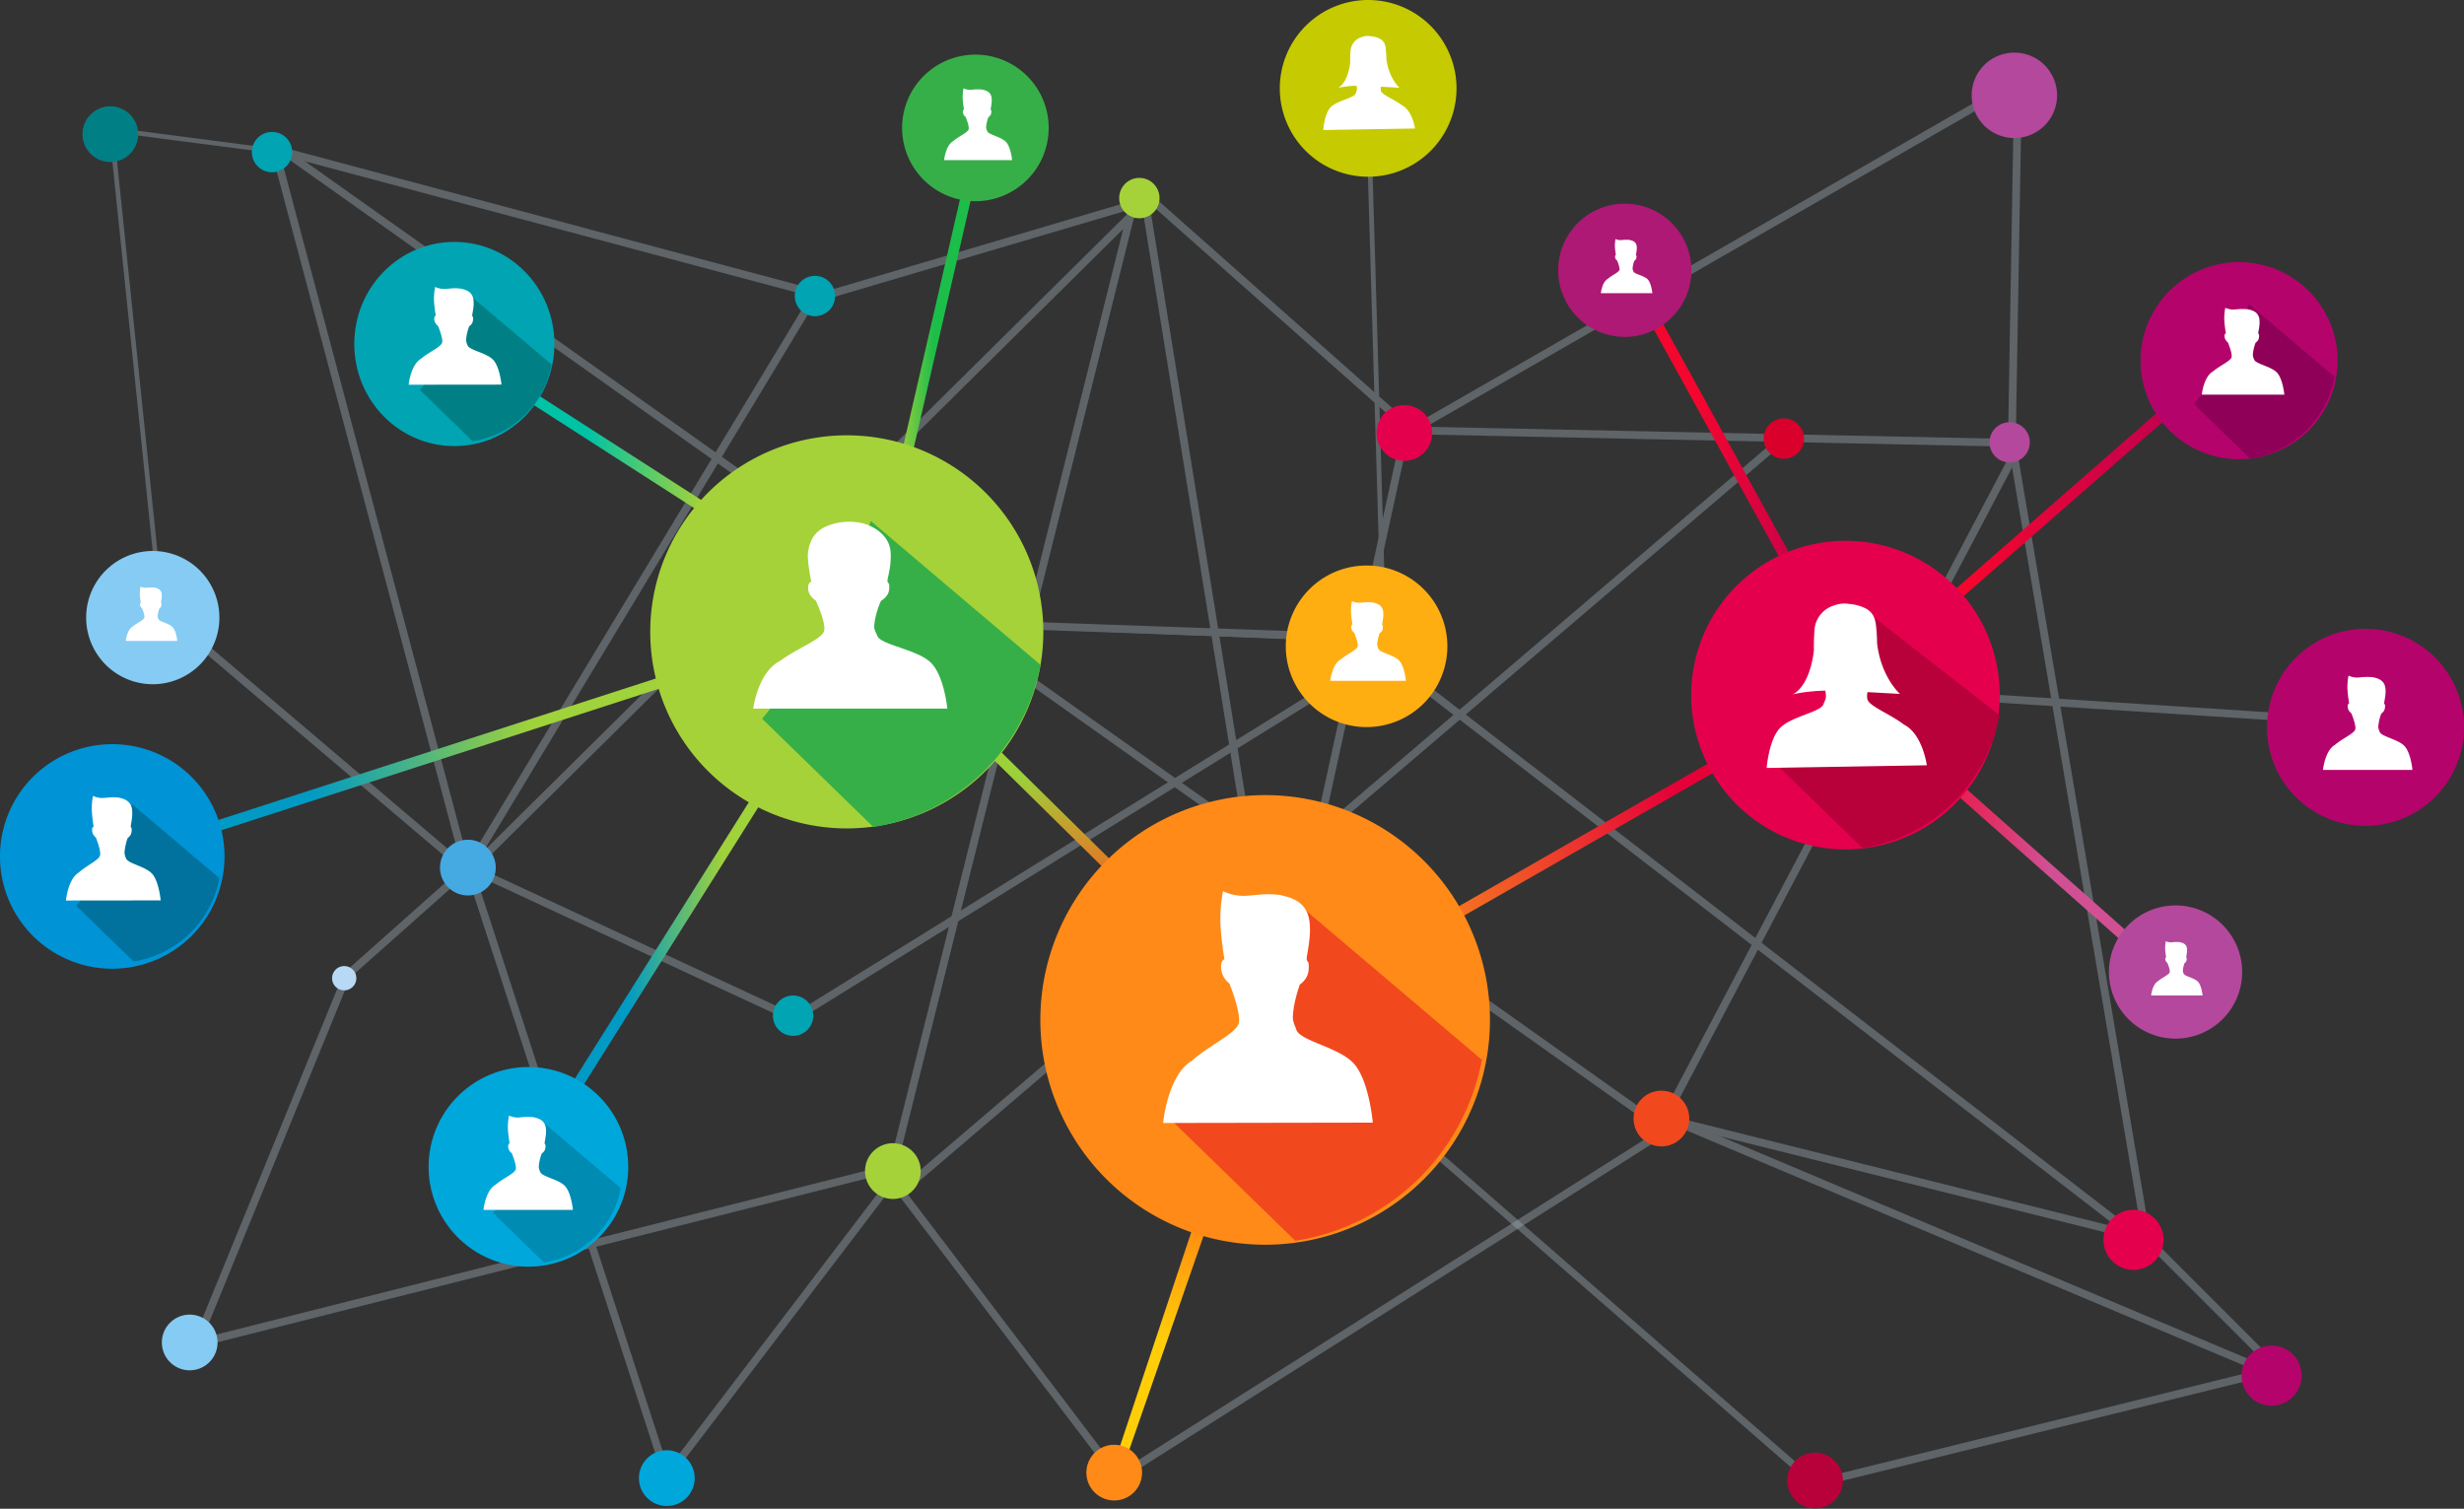 <svg id="Layer_1" data-name="Layer 1" xmlns="http://www.w3.org/2000/svg" xmlns:xlink="http://www.w3.org/1999/xlink" viewBox="0 0 1196.23 732.46"><rect x="0" y="0" width="1196.23" height="732.46" fill="#333333" stroke="none"/><defs><style>.cls-1,.cls-9{opacity:0.4;}.cls-2{fill:#b6b6b6;}.cls-3,.cls-9{fill:#9eacb5;}.cls-4{fill:url(#Dégradé_sans_nom_4);}.cls-5{fill:url(#Dégradé_sans_nom_5);}.cls-6{fill:url(#Dégradé_sans_nom_3);}.cls-7{fill:url(#Dégradé_sans_nom_3-2);}.cls-8{fill:url(#Dégradé_sans_nom_47);}.cls-10{fill:url(#Dégradé_sans_nom_34);}.cls-11{fill:url(#Dégradé_sans_nom_34-2);}.cls-12{fill:url(#Dégradé_sans_nom_31);}.cls-13{fill:url(#Dégradé_sans_nom_27);}.cls-14{fill:url(#Dégradé_sans_nom_22);}.cls-15{fill:#ff8a18;}.cls-16{fill:#00a7db;}.cls-17{fill:#e5004e;}.cls-18{fill:#b3489c;}.cls-19{fill:#ad1974;}.cls-20{fill:#00a4b3;}.cls-21{fill:#b5036c;}.cls-22{fill:#a5d239;}.cls-23{fill:#0093d6;}.cls-24{fill:#45a9e2;}.cls-25{fill:#b8d9f5;}.cls-26{fill:#ffae12;}.cls-27{fill:#f2481e;}.cls-28{fill:#b8003b;}.cls-29{fill:#85cbf3;}.cls-30{fill:#d9002c;}.cls-31{fill:#008085;}.cls-32{fill:#36af48;}.cls-33{fill:#fff;}.cls-34{fill:#00729d;}.cls-35{fill:#008bb2;}.cls-36{fill:#8f0058;}.cls-37{fill:#c6ca00;}</style><linearGradient id="Dégradé_sans_nom_4" x1="510.91" y1="496.14" x2="510.91" y2="290.39" gradientTransform="translate(432.38 -246.67) rotate(45.42)" gradientUnits="userSpaceOnUse"><stop offset="0.31" stop-color="#f5621f"/><stop offset="0.58" stop-color="#9cd13a"/></linearGradient><linearGradient id="Dégradé_sans_nom_5" x1="613.68" y1="497.79" x2="898.41" y2="333.4" gradientTransform="translate(306.61 -320.84) rotate(29.81)" gradientUnits="userSpaceOnUse"><stop offset="0.31" stop-color="#f57820"/><stop offset="0.7" stop-color="#e50038"/></linearGradient><linearGradient id="Dégradé_sans_nom_3" x1="896.94" y1="250.71" x2="1090.54" y2="250.71" gradientTransform="translate(410.96 -592.34) rotate(41.19)" gradientUnits="userSpaceOnUse"><stop offset="0.31" stop-color="#f4062e"/><stop offset="0.86" stop-color="#bd0052"/></linearGradient><linearGradient id="Dégradé_sans_nom_3-2" x1="786.49" y1="231.31" x2="903.96" y2="231.31" gradientTransform="translate(216.45 -379.06) rotate(28.84)" xlink:href="#Dégradé_sans_nom_3"/><linearGradient id="Dégradé_sans_nom_47" x1="896.98" y1="406.7" x2="1057.92" y2="406.7" gradientTransform="translate(633.21 -594.45) rotate(48.43)" gradientUnits="userSpaceOnUse"><stop offset="0.19" stop-color="#f4062e"/><stop offset="0.61" stop-color="#d15093"/></linearGradient><linearGradient id="Dégradé_sans_nom_34" x1="251.67" y1="436.41" x2="422.48" y2="436.41" gradientTransform="translate(526.92 -81.31) rotate(57.82)" gradientUnits="userSpaceOnUse"><stop offset="0.31" stop-color="#009ac4"/><stop offset="0.58" stop-color="#9fd23b"/></linearGradient><linearGradient id="Dégradé_sans_nom_34-2" x1="27.25" y1="362.11" x2="424.06" y2="362.11" gradientTransform="translate(122.37 -51.87) rotate(17.92)" xlink:href="#Dégradé_sans_nom_34"/><linearGradient id="Dégradé_sans_nom_31" x1="222.79" y1="234.32" x2="424.68" y2="234.32" gradientTransform="translate(346.09 -164.69) rotate(57.31)" gradientUnits="userSpaceOnUse"><stop offset="0.31" stop-color="#00c3a6"/><stop offset="0.58" stop-color="#9fd23b"/></linearGradient><linearGradient id="Dégradé_sans_nom_27" x1="421.79" y1="182.47" x2="476.22" y2="182.47" gradientUnits="userSpaceOnUse"><stop offset="0.31" stop-color="#8dcd3e"/><stop offset="0.58" stop-color="#1cbe4a"/></linearGradient><linearGradient id="Dégradé_sans_nom_22" x1="579.82" y1="492.93" x2="579.82" y2="718.68" gradientUnits="userSpaceOnUse"><stop offset="0.39" stop-color="#ff7b14"/><stop offset="0.7" stop-color="#ffce09"/></linearGradient></defs><title>networking</title><g class="cls-1"><rect class="cls-2" x="619.34" y="63.76" width="1.49" height="174.7" transform="translate(95.68 514.9) rotate(-48.45)"/><rect class="cls-3" x="618.2" y="62.62" width="3.76" height="176.98" transform="translate(95.68 514.9) rotate(-48.45)"/><rect class="cls-2" x="396.77" y="119.15" width="167.35" height="1.49" transform="translate(-14.27 141.33) rotate(-16.49)"/><rect class="cls-3" x="395.63" y="118.02" width="169.62" height="3.76" transform="translate(-14.28 141.04) rotate(-16.46)"/><polygon class="cls-2" points="400.09 144.43 133.56 73.27 133.82 71.81 400.35 142.97 400.09 144.43"/><polygon class="cls-3" points="401 145.85 132.26 74.1 132.92 70.39 401.66 142.14 401 145.85"/><polygon class="cls-2" points="227.17 427.19 132.98 73.74 134.41 73.33 228.59 426.77 227.17 427.19"/><polygon class="cls-3" points="225.35 425.33 131.59 72.95 135.21 71.91 228.96 424.29 225.35 425.33"/><polygon class="cls-3" points="168.76 475.7 166.41 472.77 225.98 419.81 228.33 422.75 168.76 475.7"/><rect class="cls-2" x="33.39" y="563.43" width="195.9" height="1.49" transform="translate(-440.55 472.02) rotate(-67.74)"/><rect class="cls-3" x="32.25" y="562.29" width="198.17" height="3.76" transform="translate(-440.56 472.08) rotate(-67.75)"/><rect class="cls-2" x="586.68" y="87.61" width="1.49" height="409.39" transform="translate(-39.14 97.56) rotate(-9.19)"/><polygon class="cls-3" points="618.43 495.79 618.25 494.67 552.7 89.41 556.41 88.81 556.59 89.93 622.15 495.19 618.43 495.79"/><rect class="cls-2" x="247.3" y="330.16" width="490.07" height="1.49" transform="translate(52 728.39) rotate(-75.98)"/><polygon class="cls-3" points="434.51 570.2 430.86 569.29 431.14 568.18 550.16 91.61 553.81 92.53 553.53 93.63 434.51 570.2"/><rect class="cls-2" x="662.88" y="123.65" width="339.46" height="1.49" transform="translate(48.9 431.82) rotate(-29.92)"/><rect class="cls-3" x="661.74" y="122.52" width="341.73" height="3.76" transform="translate(48.8 431.57) rotate(-29.9)"/><rect class="cls-2" x="890.55" y="126.63" width="175.35" height="1.49" transform="translate(834.02 1103.26) rotate(-89.01)"/><polygon class="cls-3" points="978.58 216.21 974.82 216.14 974.84 215 977.87 38.54 981.63 38.61 981.61 39.74 978.58 216.21"/><rect class="cls-2" x="833.34" y="69.36" width="1.49" height="285.33" transform="translate(604.76 1041.51) rotate(-88.81)"/><polygon class="cls-3" points="977.81 216.89 976.67 216.87 690.27 210.91 690.35 207.15 691.49 207.17 977.89 213.13 977.81 216.89"/><rect class="cls-2" x="1008.67" y="212.31" width="1.49" height="391.79" transform="translate(-53.97 174.19) rotate(-9.61)"/><rect class="cls-3" x="1007.53" y="211.17" width="3.77" height="394.07" transform="translate(-53.97 174.19) rotate(-9.61)"/><rect class="cls-2" x="1075.49" y="587.14" width="1.49" height="96.65" transform="translate(-134.12 947.13) rotate(-45)"/><rect class="cls-3" x="1074.35" y="586" width="3.76" height="98.93" transform="translate(-134.12 947.13) rotate(-45)"/><rect class="cls-2" x="958.13" y="441.36" width="1.49" height="328.94" transform="translate(28.12 1254.03) rotate(-67.14)"/><rect class="cls-3" x="956.99" y="440.22" width="3.76" height="331.21" transform="translate(28.12 1254.03) rotate(-67.14)"/><polygon class="cls-3" points="1042.64 603.44 1041.54 603.14 808.18 544.93 809.16 541.29 1043.62 599.8 1042.64 603.44"/><rect class="cls-2" x="711.66" y="374.73" width="369.5" height="1.49" transform="translate(146.26 993.38) rotate(-62.21)"/><polygon class="cls-3" points="811.4 540.8 808.07 539.04 808.6 538.03 981.43 210.16 984.76 211.91 984.23 212.92 811.4 540.8"/><rect class="cls-2" x="375" y="392.61" width="558.58" height="1.48" transform="translate(-98.72 519.01) rotate(-40.49)"/><polygon class="cls-3" points="442.23 576.85 439.79 573.99 440.65 573.25 866.35 209.85 868.79 212.71 442.23 576.85"/><rect class="cls-2" x="496.24" y="358.36" width="307.15" height="1.49" transform="translate(160.49 917.47) rotate(-77.7)"/><polygon class="cls-3" points="618.68 510.66 615.01 509.86 615.25 508.75 680.95 207.55 684.63 208.35 684.38 209.46 618.68 510.66"/><rect class="cls-2" x="518.33" y="631.75" width="316.55" height="1.49" transform="translate(-233.45 460.36) rotate(-32.36)"/><rect class="cls-3" x="517.19" y="630.61" width="318.82" height="3.76" transform="translate(-233.43 460.24) rotate(-32.35)"/><rect class="cls-2" x="485.63" y="549.63" width="1.49" height="186.62" transform="translate(-289.89 425.35) rotate(-37.23)"/><rect class="cls-3" x="484.5" y="548.49" width="3.76" height="188.9" transform="translate(-289.89 425.34) rotate(-37.23)"/><rect class="cls-2" x="852.64" y="220.33" width="1.49" height="476.66" transform="translate(-31.08 854.09) rotate(-52.35)"/><polygon class="cls-3" points="1041.82 606.45 1040.92 605.75 662.65 313.86 664.94 310.88 665.85 311.57 1044.13 603.47 1041.82 606.45"/><rect class="cls-2" x="360.08" y="404.44" width="338.91" height="1.49" transform="translate(-133.96 339.18) rotate(-31.74)"/><rect class="cls-3" x="358.94" y="403.3" width="341.19" height="3.76" transform="translate(-133.97 339.3) rotate(-31.75)"/><polygon class="cls-3" points="385.54 496.5 227.16 422.96 228.84 419.6 387.22 493.14 385.54 496.5"/><polygon class="cls-3" points="228.5 424.73 225.81 422.1 554.22 97.02 556.91 99.65 556.11 100.46 228.5 424.73"/><polygon class="cls-3" points="228.78 423.19 225.53 421.28 396.2 138.8 399.44 140.71 228.78 423.19"/><rect class="cls-2" x="91.8" y="607.97" width="352.41" height="1.49" transform="translate(-140.74 84.04) rotate(-14.16)"/><rect class="cls-3" x="90.66" y="606.83" width="354.68" height="3.76" transform="translate(-140.78 84.06) rotate(-14.16)"/><polygon class="cls-2" points="438.28 565.16 439.44 566.1 323.16 718.84 322.01 717.9 438.28 565.16"/><polygon class="cls-3" points="323.32 720.44 320.41 718.06 438.12 563.56 441.04 565.94 323.32 720.44"/><rect class="cls-2" x="552.52" y="179.3" width="1.49" height="252.74" transform="matrix(0.04, -1, 1, 0.04, 228.25, 847.8)"/><rect class="cls-3" x="551.38" y="178.16" width="3.76" height="255.01" transform="translate(228.25 847.8) rotate(-87.98)"/><rect class="cls-2" x="878.19" y="691.13" width="235.65" height="1.49" transform="translate(-136.8 258.9) rotate(-13.87)"/><polygon class="cls-3" points="880.97 722.22 880.07 718.57 881.18 718.29 1111.07 661.53 1111.97 665.19 880.97 722.22"/><polygon class="cls-3" points="323.05 720.65 225.41 420.31 228.9 418.88 326.53 719.22 323.05 720.65"/><rect class="cls-2" x="151.38" y="255.83" width="1.49" height="206.59" transform="translate(-220.1 242.66) rotate(-49.67)"/><rect class="cls-3" x="150.24" y="254.69" width="3.76" height="208.87" transform="translate(-220.1 242.66) rotate(-49.67)"/><polygon class="cls-2" points="806.9 548.44 136.25 73.16 137.08 71.92 807.73 547.2 806.9 548.44"/><polygon class="cls-3" points="807.19 550.04 806.24 549.37 134.69 73.44 136.78 70.32 137.74 71 809.29 546.92 807.19 550.04"/><line class="cls-2" x1="133.45" y1="73.33" x2="54.1" y2="63"/><rect class="cls-3" x="92.64" y="28.16" width="2.28" height="80.02" transform="translate(14.08 152.36) rotate(-82.59)"/><line class="cls-2" x1="54.1" y1="63" x2="78.64" y2="299.9"/><rect class="cls-3" x="65.23" y="62.37" width="2.28" height="238.17" transform="translate(-18.34 7.8) rotate(-5.91)"/><rect class="cls-2" x="1029.34" y="200.41" width="1.49" height="285.33" transform="translate(621.59 1349.01) rotate(-86.32)"/><polygon class="cls-3" points="1173.46 354.18 1172.33 354.11 886.45 335.72 886.7 331.96 887.83 332.04 1173.71 350.43 1173.46 354.18"/><polygon class="cls-2" points="663.22 31.74 664.13 31.78 672.53 316.69 671.62 316.65 663.22 31.74"/><polygon class="cls-3" points="673.25 317.42 670.94 317.33 662.5 31.02 664.81 31.1 664.83 31.8 673.25 317.42"/></g><rect class="cls-4" x="508.31" y="249.34" width="5.2" height="287.85" transform="translate(-127.82 481.11) rotate(-45.42)"/><rect class="cls-5" x="591.67" y="413" width="328.76" height="5.2" transform="translate(-106.56 430.81) rotate(-29.81)"/><rect class="cls-6" x="867.39" y="248.11" width="252.7" height="5.2" transform="translate(80.77 716.4) rotate(-41.19)"/><rect class="cls-7" x="842.62" y="114.28" width="5.2" height="234.06" transform="translate(-6.73 436.45) rotate(-28.84)"/><rect class="cls-8" x="974.85" y="301.45" width="5.2" height="210.49" transform="translate(24.64 868.17) rotate(-48.43)"/><polygon class="cls-9" points="659.96 525.25 881.19 717.93 878.96 720.62 657.73 527.93 659.96 525.25"/><rect class="cls-10" x="180.84" y="433.81" width="312.46" height="5.2" transform="translate(-211.82 489.27) rotate(-57.82)"/><rect class="cls-11" x="17.98" y="359.51" width="415.35" height="5.2" transform="translate(-100.47 87) rotate(-17.92)"/><rect class="cls-12" x="321.14" y="116.04" width="5.2" height="236.56" transform="matrix(0.54, -0.84, 0.84, 0.54, -48.32, 380.22)"/><polygon class="cls-13" points="476.22 75.64 426.88 290.31 421.79 289.3 471.14 74.64 476.22 75.64"/><polygon class="cls-14" points="621.1 493.99 543.09 718.68 538.54 717.63 613.39 492.93 621.1 493.99"/><path class="cls-15" d="M723.35,495.18A109.14,109.14,0,1,1,614.21,386,109.15,109.15,0,0,1,723.35,495.18Z"/><path class="cls-16" d="M305,566.44A48.46,48.46,0,1,1,256.52,518,48.46,48.46,0,0,1,305,566.44Z"/><path class="cls-17" d="M970.87,337.46A74.91,74.91,0,1,1,896,262.55,74.91,74.91,0,0,1,970.87,337.46Z"/><path class="cls-18" d="M1088.53,471.89a32.34,32.34,0,1,1-32.34-32.34A32.34,32.34,0,0,1,1088.53,471.89Z"/><path class="cls-19" d="M821.14,131.2a32.34,32.34,0,1,1-32.33-32.33A32.33,32.33,0,0,1,821.14,131.2Z"/><path class="cls-20" d="M269.16,167c0,27.39-21.76,49.57-48.57,49.57S172,194.42,172,167s21.75-49.56,48.58-49.56S269.16,139.66,269.16,167Z"/><path class="cls-21" d="M1134.86,175A47.83,47.83,0,1,1,1087,127.26,47.78,47.78,0,0,1,1134.86,175Z"/><path class="cls-22" d="M506.52,306.75a95.42,95.42,0,1,1-95.41-95.42A95.42,95.42,0,0,1,506.52,306.75Z"/><path class="cls-23" d="M109,415.67a54.51,54.51,0,1,1-54.51-54.4A54.45,54.45,0,0,1,109,415.67Z"/><path class="cls-18" d="M998.68,46.28a20.74,20.74,0,1,1-20.74-20.74A20.74,20.74,0,0,1,998.68,46.28Z"/><path class="cls-17" d="M1050.36,601.9a14.58,14.58,0,1,1-14.58-14.58A14.58,14.58,0,0,1,1050.36,601.9Z"/><path class="cls-21" d="M1117.4,667.82a14.58,14.58,0,1,1-14.58-14.58A14.58,14.58,0,0,1,1117.4,667.82Z"/><circle class="cls-18" cx="976.83" cy="215.02" r="9.79" transform="matrix(0.14, -0.99, 0.99, 0.14, 626.03, 1151.7)"/><path class="cls-22" d="M562.93,96.16a9.79,9.79,0,1,1-9.8-9.79A9.79,9.79,0,0,1,562.93,96.16Z"/><path class="cls-20" d="M394.82,493.08a9.79,9.79,0,1,1-9.79-9.79A9.79,9.79,0,0,1,394.82,493.08Z"/><path class="cls-20" d="M405.44,143.7a9.79,9.79,0,1,1-9.79-9.78A9.79,9.79,0,0,1,405.44,143.7Z"/><path class="cls-20" d="M141.86,73.84a9.79,9.79,0,1,1-9.8-9.79A9.79,9.79,0,0,1,141.86,73.84Z"/><path class="cls-24" d="M240.68,421.27a13.53,13.53,0,1,1-13.53-13.61A13.58,13.58,0,0,1,240.68,421.27Z"/><path class="cls-17" d="M695.31,210.3a13.52,13.52,0,1,1-13.53-13.62A13.57,13.57,0,0,1,695.31,210.3Z"/><path class="cls-25" d="M173,474.85a5.89,5.89,0,1,1-5.89-5.85A5.87,5.87,0,0,1,173,474.85Z"/><path class="cls-26" d="M702.67,313.76a39.22,39.22,0,1,1-39.21-39.22A39.21,39.21,0,0,1,702.67,313.76Z"/><path class="cls-27" d="M820.11,543.1a13.52,13.52,0,1,1-13.53-13.61A13.57,13.57,0,0,1,820.11,543.1Z"/><path class="cls-28" d="M894.71,718.83a13.52,13.52,0,1,1-13.53-13.62A13.58,13.58,0,0,1,894.71,718.83Z"/><path class="cls-22" d="M447,568.62A13.52,13.52,0,1,1,433.51,555,13.57,13.57,0,0,1,447,568.62Z"/><path class="cls-15" d="M554.46,715a13.52,13.52,0,1,1-13.53-13.61A13.58,13.58,0,0,1,554.46,715Z"/><path class="cls-16" d="M337.26,717.67a13.53,13.53,0,1,1-13.53-13.62A13.58,13.58,0,0,1,337.26,717.67Z"/><path class="cls-29" d="M105.62,651.82A13.52,13.52,0,1,1,92.09,638.2,13.57,13.57,0,0,1,105.62,651.82Z"/><path class="cls-29" d="M106.51,299.83a32.34,32.34,0,1,1-32.34-32.34A32.33,32.33,0,0,1,106.51,299.83Z"/><path class="cls-30" d="M875.81,212.91a9.79,9.79,0,1,1-9.8-9.78A9.8,9.8,0,0,1,875.81,212.91Z"/><path class="cls-31" d="M67.09,65.23A13.52,13.52,0,1,1,53.57,51.61,13.57,13.57,0,0,1,67.09,65.23Z"/><path class="cls-32" d="M509.12,62.09a35.58,35.58,0,1,1-35.57-35.57A35.58,35.58,0,0,1,509.12,62.09Z"/><path class="cls-33" d="M669.17,314.93a6.14,6.14,0,0,1-.59-2.08,19.41,19.41,0,0,1,1.23-5.44,3.72,3.72,0,0,0,1.24-1.36,4.28,4.28,0,0,0,.26-2.3A.88.88,0,0,1,671,303c.1-.76.42-2.06.54-3.7a11.76,11.76,0,0,0,0-2c-.32-4-3.65-4.42-5.19-4.83a27.35,27.35,0,0,0-5.94.14,8.71,8.71,0,0,1-4.07-.77,24.15,24.15,0,0,0-.43,5.81,51,51,0,0,0,.69,5.54s-.74.16-.58,1.67a3.61,3.61,0,0,0,1.45,2.37s2.09,4.89,1.63,6.62-5,3.61-8.26,6.32c-4.2,2.39-5,10.33-5,10.33l36.71,0s-.62-6.74-3.15-9.67S669.82,316.92,669.17,314.93Z"/><path class="cls-33" d="M479.28,63.64a5.2,5.2,0,0,1-.54-1.86,17.26,17.26,0,0,1,1.11-4.89A3.38,3.38,0,0,0,481,55.66a3.89,3.89,0,0,0,.24-2.07.77.77,0,0,1-.28-.68c.09-.68.37-1.85.48-3.33a11.59,11.59,0,0,0,0-1.77c-.28-3.59-3.29-4-4.66-4.34a25.19,25.19,0,0,0-5.35.12,7.84,7.84,0,0,1-3.66-.69,21.41,21.41,0,0,0-.38,5.23,45.89,45.89,0,0,0,.62,5s-.67.14-.52,1.5a3.22,3.22,0,0,0,1.3,2.13s1.88,4.4,1.47,6-4.54,3.24-7.43,5.68c-3.78,2.15-4.47,9.29-4.47,9.29l33,0s-.56-6.06-2.84-8.69S479.85,65.44,479.28,63.64Z"/><path class="cls-33" d="M793,131.75a4.07,4.07,0,0,1-.41-1.41,13.42,13.42,0,0,1,.84-3.71,2.41,2.41,0,0,0,.84-.93,2.84,2.84,0,0,0,.18-1.56.59.59,0,0,1-.21-.52c.07-.52.28-1.4.37-2.52a7.54,7.54,0,0,0,0-1.34c-.21-2.72-2.48-3-3.53-3.29a19.1,19.1,0,0,0-4,.09,6,6,0,0,1-2.77-.52,16.4,16.4,0,0,0-.29,3.95,35.15,35.15,0,0,0,.47,3.78s-.51.11-.39,1.14a2.41,2.41,0,0,0,1,1.61s1.42,3.33,1.11,4.51-3.44,2.46-5.63,4.31c-2.87,1.63-3.39,7-3.39,7l25,0s-.42-4.59-2.15-6.59S793.39,133.11,793,131.75Z"/><path class="cls-33" d="M1060.14,472.66a4,4,0,0,1-.41-1.41,13.42,13.42,0,0,1,.84-3.71,2.41,2.41,0,0,0,.84-.93,2.84,2.84,0,0,0,.18-1.56.59.59,0,0,1-.21-.52c.07-.51.28-1.4.37-2.52a7.54,7.54,0,0,0,0-1.34c-.21-2.72-2.48-3-3.53-3.29a19.1,19.1,0,0,0-4,.09,6,6,0,0,1-2.77-.52,16.52,16.52,0,0,0-.29,4,34.75,34.75,0,0,0,.47,3.77s-.51.11-.39,1.14a2.45,2.45,0,0,0,1,1.62s1.42,3.32,1.11,4.51-3.44,2.45-5.63,4.3c-2.87,1.63-3.39,7-3.39,7l25,0s-.42-4.59-2.15-6.58S1060.57,474,1060.14,472.66Z"/><path class="cls-33" d="M76.93,300.52a4,4,0,0,1-.41-1.41,13.3,13.3,0,0,1,.84-3.7,2.56,2.56,0,0,0,.85-.94,3,3,0,0,0,.18-1.56.62.62,0,0,1-.22-.52c.07-.51.28-1.4.37-2.52a8.55,8.55,0,0,0,0-1.34c-.22-2.72-2.49-3-3.53-3.29a19.07,19.07,0,0,0-4.05.09,6,6,0,0,1-2.77-.52,16.24,16.24,0,0,0-.3,4,34.75,34.75,0,0,0,.47,3.77s-.51.11-.39,1.14a2.45,2.45,0,0,0,1,1.62s1.42,3.32,1.11,4.51-3.44,2.45-5.63,4.3c-2.87,1.63-3.39,7-3.39,7l25,0s-.42-4.59-2.15-6.58S77.37,301.88,76.93,300.52Z"/><path class="cls-27" d="M568.54,543.68l60.28,58.67a109.23,109.23,0,0,0,90.6-87.86l-92-78-20.19,59.72Z"/><path class="cls-33" d="M629.3,499.76c-.42-1.45-1.7-3.62-1.64-6,.23-7.34,3.41-15.82,3.41-15.82a10.65,10.65,0,0,0,3.44-4c1.35-2.66.73-6.69.73-6.69a2.53,2.53,0,0,1-.86-2.2c.26-2.21,1.14-6,1.48-10.79a34.25,34.25,0,0,0,0-5.73c-.87-11.61-10.12-12.87-14.37-14.05-7.6-.82-10.09,0-16.48.39a23.1,23.1,0,0,1-11.27-2.23,72.5,72.5,0,0,0-1.2,16.91,160.67,160.67,0,0,0,1.91,16.13s-2.06.46-1.6,4.87a10.55,10.55,0,0,0,4,6.9s5.79,14.22,4.52,19.27-14,10.49-22.91,18.38c-11.65,7-13.78,30.07-13.78,30.07L666.48,545s-1.72-19.62-8.75-28.14S631.09,505.57,629.3,499.76Z"/><path class="cls-32" d="M370,348.93l54,52.55a97.82,97.82,0,0,0,81.16-78.69l-82.39-69.85-18.08,53.49Z"/><path class="cls-33" d="M425.91,308.66c-.4-1.13-1.56-2.8-1.48-4.67.26-5.71,3.27-12.3,3.27-12.3a9.25,9.25,0,0,0,3.22-3.12c1.24-2.07.71-5.19.71-5.19a1.81,1.81,0,0,1-.78-1.69c.38-2.51,2-7.61,1.5-13.9-.72-9-10-13-14-13.84a28.22,28.22,0,0,0-17.53,1.73c-6.8,3.1-8.22,9.17-8.58,13.16s1.63,13.58,1.63,13.58-1.89.37-1.5,3.78,3.66,5.33,3.66,5.33,5.24,11,4,14.94-13,8.23-21.33,14.39c-10.83,5.46-13,23.13-13,23.13H459.9s-1.42-15.58-7.86-22.16S427.51,313.16,425.91,308.66Z"/><path class="cls-28" d="M859.89,368.62l44.28,43.11a80.26,80.26,0,0,0,66.57-64.55L906.33,297l-13.24,39.12Z"/><path class="cls-33" d="M863.91,353.69c5.24-5.85,20.14-7.91,21.4-11.88.31-1,1.25-2.46,1.15-4.11a22.52,22.52,0,0,0-.3-2.42c-10.22.26-15.92,1.86-15.92,1.86s8.19-2.92,10.39-21.5c-.07-2.4,0-5.71.25-9.52a13.39,13.39,0,0,1,9.68-12.23,14.11,14.11,0,0,1,7.4-.66,21,21,0,0,1,7.28,1.89c5.66,2.62,5.43,7.93,5.8,11.42.14,1.45.22,3.74.27,5.93,2,16.46,11.1,24.4,11.1,24.4L906.66,336a8.12,8.12,0,0,0-.06,3.53c1,3.41,10.88,7,17.84,12.3,9,4.63,11,19.69,11,19.69l-77.76,1.3S858.69,359.54,863.91,353.69Z"/><path class="cls-34" d="M37.08,439.74l27.73,27a50.23,50.23,0,0,0,41.68-40.41L64.17,390.45l-9.28,27.47Z"/><path class="cls-33" d="M61.18,416.68a8.06,8.06,0,0,1-.74-2.73A26.46,26.46,0,0,1,62,406.81a4.75,4.75,0,0,0,1.55-1.8,6,6,0,0,0,.33-3,1.13,1.13,0,0,1-.39-1c.12-1,.52-2.71.67-4.87a16,16,0,0,0,0-2.59c-.39-5.24-4.57-5.81-6.49-6.34-3.43-.37-4.55,0-7.44.17a10.41,10.41,0,0,1-5.09-1,33,33,0,0,0-.54,7.63,71.88,71.88,0,0,0,.86,7.29s-.93.2-.72,2.19a4.75,4.75,0,0,0,1.81,3.12s2.62,6.42,2,8.7-6.32,4.74-10.35,8.3C33,426.74,32,437.17,32,437.17L78,437.12s-.77-8.85-3.95-12.7S62,419.3,61.18,416.68Z"/><path class="cls-35" d="M239.34,588.8l24.79,24.13a44.9,44.9,0,0,0,37.25-36.13l-37.82-32.06-8.3,24.55Z"/><path class="cls-33" d="M262.26,568.93a7,7,0,0,1-.7-2.46A22.81,22.81,0,0,1,263,560a4.36,4.36,0,0,0,1.47-1.62,5,5,0,0,0,.31-2.71,1,1,0,0,1-.37-.9c.12-.9.49-2.44.64-4.38a14,14,0,0,0,0-2.33c-.37-4.71-4.31-5.23-6.13-5.71a32.87,32.87,0,0,0-7,.16,10.25,10.25,0,0,1-4.81-.91,28.26,28.26,0,0,0-.51,6.88,61.4,61.4,0,0,0,.82,6.55s-.88.19-.69,2a4.27,4.27,0,0,0,1.72,2.8s2.47,5.78,1.93,7.83-6,4.27-9.77,7.47c-5,2.83-5.88,12.22-5.88,12.22l43.42,0s-.74-8-3.73-11.43S263,571.29,262.26,568.93Z"/><path class="cls-31" d="M203.91,189.34l25.54,24.87A46.3,46.3,0,0,0,267.86,177l-39-33-8.56,25.31Z"/><path class="cls-33" d="M227,167.63a7.23,7.23,0,0,1-.73-2.55,23.84,23.84,0,0,1,1.51-6.67,4.63,4.63,0,0,0,1.52-1.68,5.31,5.31,0,0,0,.33-2.82,1.06,1.06,0,0,1-.38-.93c.11-.93.5-2.53.66-4.55a15.08,15.08,0,0,0,0-2.42c-.38-4.89-4.48-5.43-6.36-5.92-3.37-.35-4.47,0-7.3.16a10.57,10.57,0,0,1-5-.94,29.2,29.2,0,0,0-.53,7.13,66,66,0,0,0,.84,6.81s-.91.19-.71,2.05a4.45,4.45,0,0,0,1.79,2.91s2.56,6,2,8.12-6.19,4.43-10.15,7.76c-5.15,2.93-6.1,12.68-6.1,12.68l45.07-.05s-.76-8.27-3.87-11.86S227.74,170.08,227,167.63Z"/><path class="cls-36" d="M1065.15,196.16l27.28,26.56a49.46,49.46,0,0,0,41-39.77l-41.63-35.3-9.14,27Z"/><path class="cls-33" d="M1094.36,174.56a6.53,6.53,0,0,1-.65-2.26,21.1,21.1,0,0,1,1.35-5.94,4,4,0,0,0,1.35-1.49,4.76,4.76,0,0,0,.29-2.51.92.92,0,0,1-.34-.82c.1-.83.45-2.25.58-4a12.83,12.83,0,0,0,0-2.15c-.34-4.35-4-4.82-5.66-5.26a30.53,30.53,0,0,0-6.49.14,9.43,9.43,0,0,1-4.44-.84,26.26,26.26,0,0,0-.47,6.35,55.47,55.47,0,0,0,.76,6s-.82.18-.64,1.83a4,4,0,0,0,1.59,2.59s2.28,5.33,1.78,7.22-5.51,3.94-9,6.9c-4.59,2.61-5.43,11.27-5.43,11.27l40.07,0s-.67-7.36-3.44-10.55S1095.06,176.74,1094.36,174.56Z"/><path class="cls-21" d="M1196.23,353a47.82,47.82,0,1,1-47.83-47.72A47.77,47.77,0,0,1,1196.23,353Z"/><path class="cls-33" d="M1155.31,355.29a7.22,7.22,0,0,1-.7-2.45,23,23,0,0,1,1.46-6.43,4.4,4.4,0,0,0,1.46-1.62,5.07,5.07,0,0,0,.31-2.72,1,1,0,0,1-.36-.89c.11-.9.49-2.44.63-4.38a13.92,13.92,0,0,0,0-2.33c-.37-4.72-4.32-5.23-6.13-5.71a32.83,32.83,0,0,0-7,.16,10.21,10.21,0,0,1-4.81-.91,28.22,28.22,0,0,0-.51,6.87,63,63,0,0,0,.81,6.56s-.88.18-.68,2a4.27,4.27,0,0,0,1.72,2.8s2.47,5.78,1.93,7.83-6,4.26-9.78,7.47c-5,2.82-5.88,12.21-5.88,12.21l43.42,0s-.73-8-3.73-11.43S1156.07,357.65,1155.31,355.29Z"/><path class="cls-37" d="M707.12,42.9A42.9,42.9,0,1,1,664.22,0,42.9,42.9,0,0,1,707.12,42.9Z"/><path class="cls-33" d="M645.87,52.2c3-3.35,11.53-4.54,12.25-6.81a6,6,0,0,0,.66-2.35,13.18,13.18,0,0,0-.17-1.39,41.31,41.31,0,0,0-9.12,1.06s4.69-1.66,6-12.31c0-1.37,0-3.27.15-5.45a7.66,7.66,0,0,1,5.54-7,8,8,0,0,1,4.24-.38,12,12,0,0,1,4.17,1.08c3.24,1.5,3.11,4.55,3.32,6.54.08.83.13,2.15.15,3.4,1.16,9.43,6.36,14,6.36,14l-9-.49a4.6,4.6,0,0,0,0,2c.6,2,6.23,4,10.21,7,5.17,2.65,6.33,11.28,6.33,11.28l-44.53.74S642.88,55.55,645.87,52.2Z"/></svg>